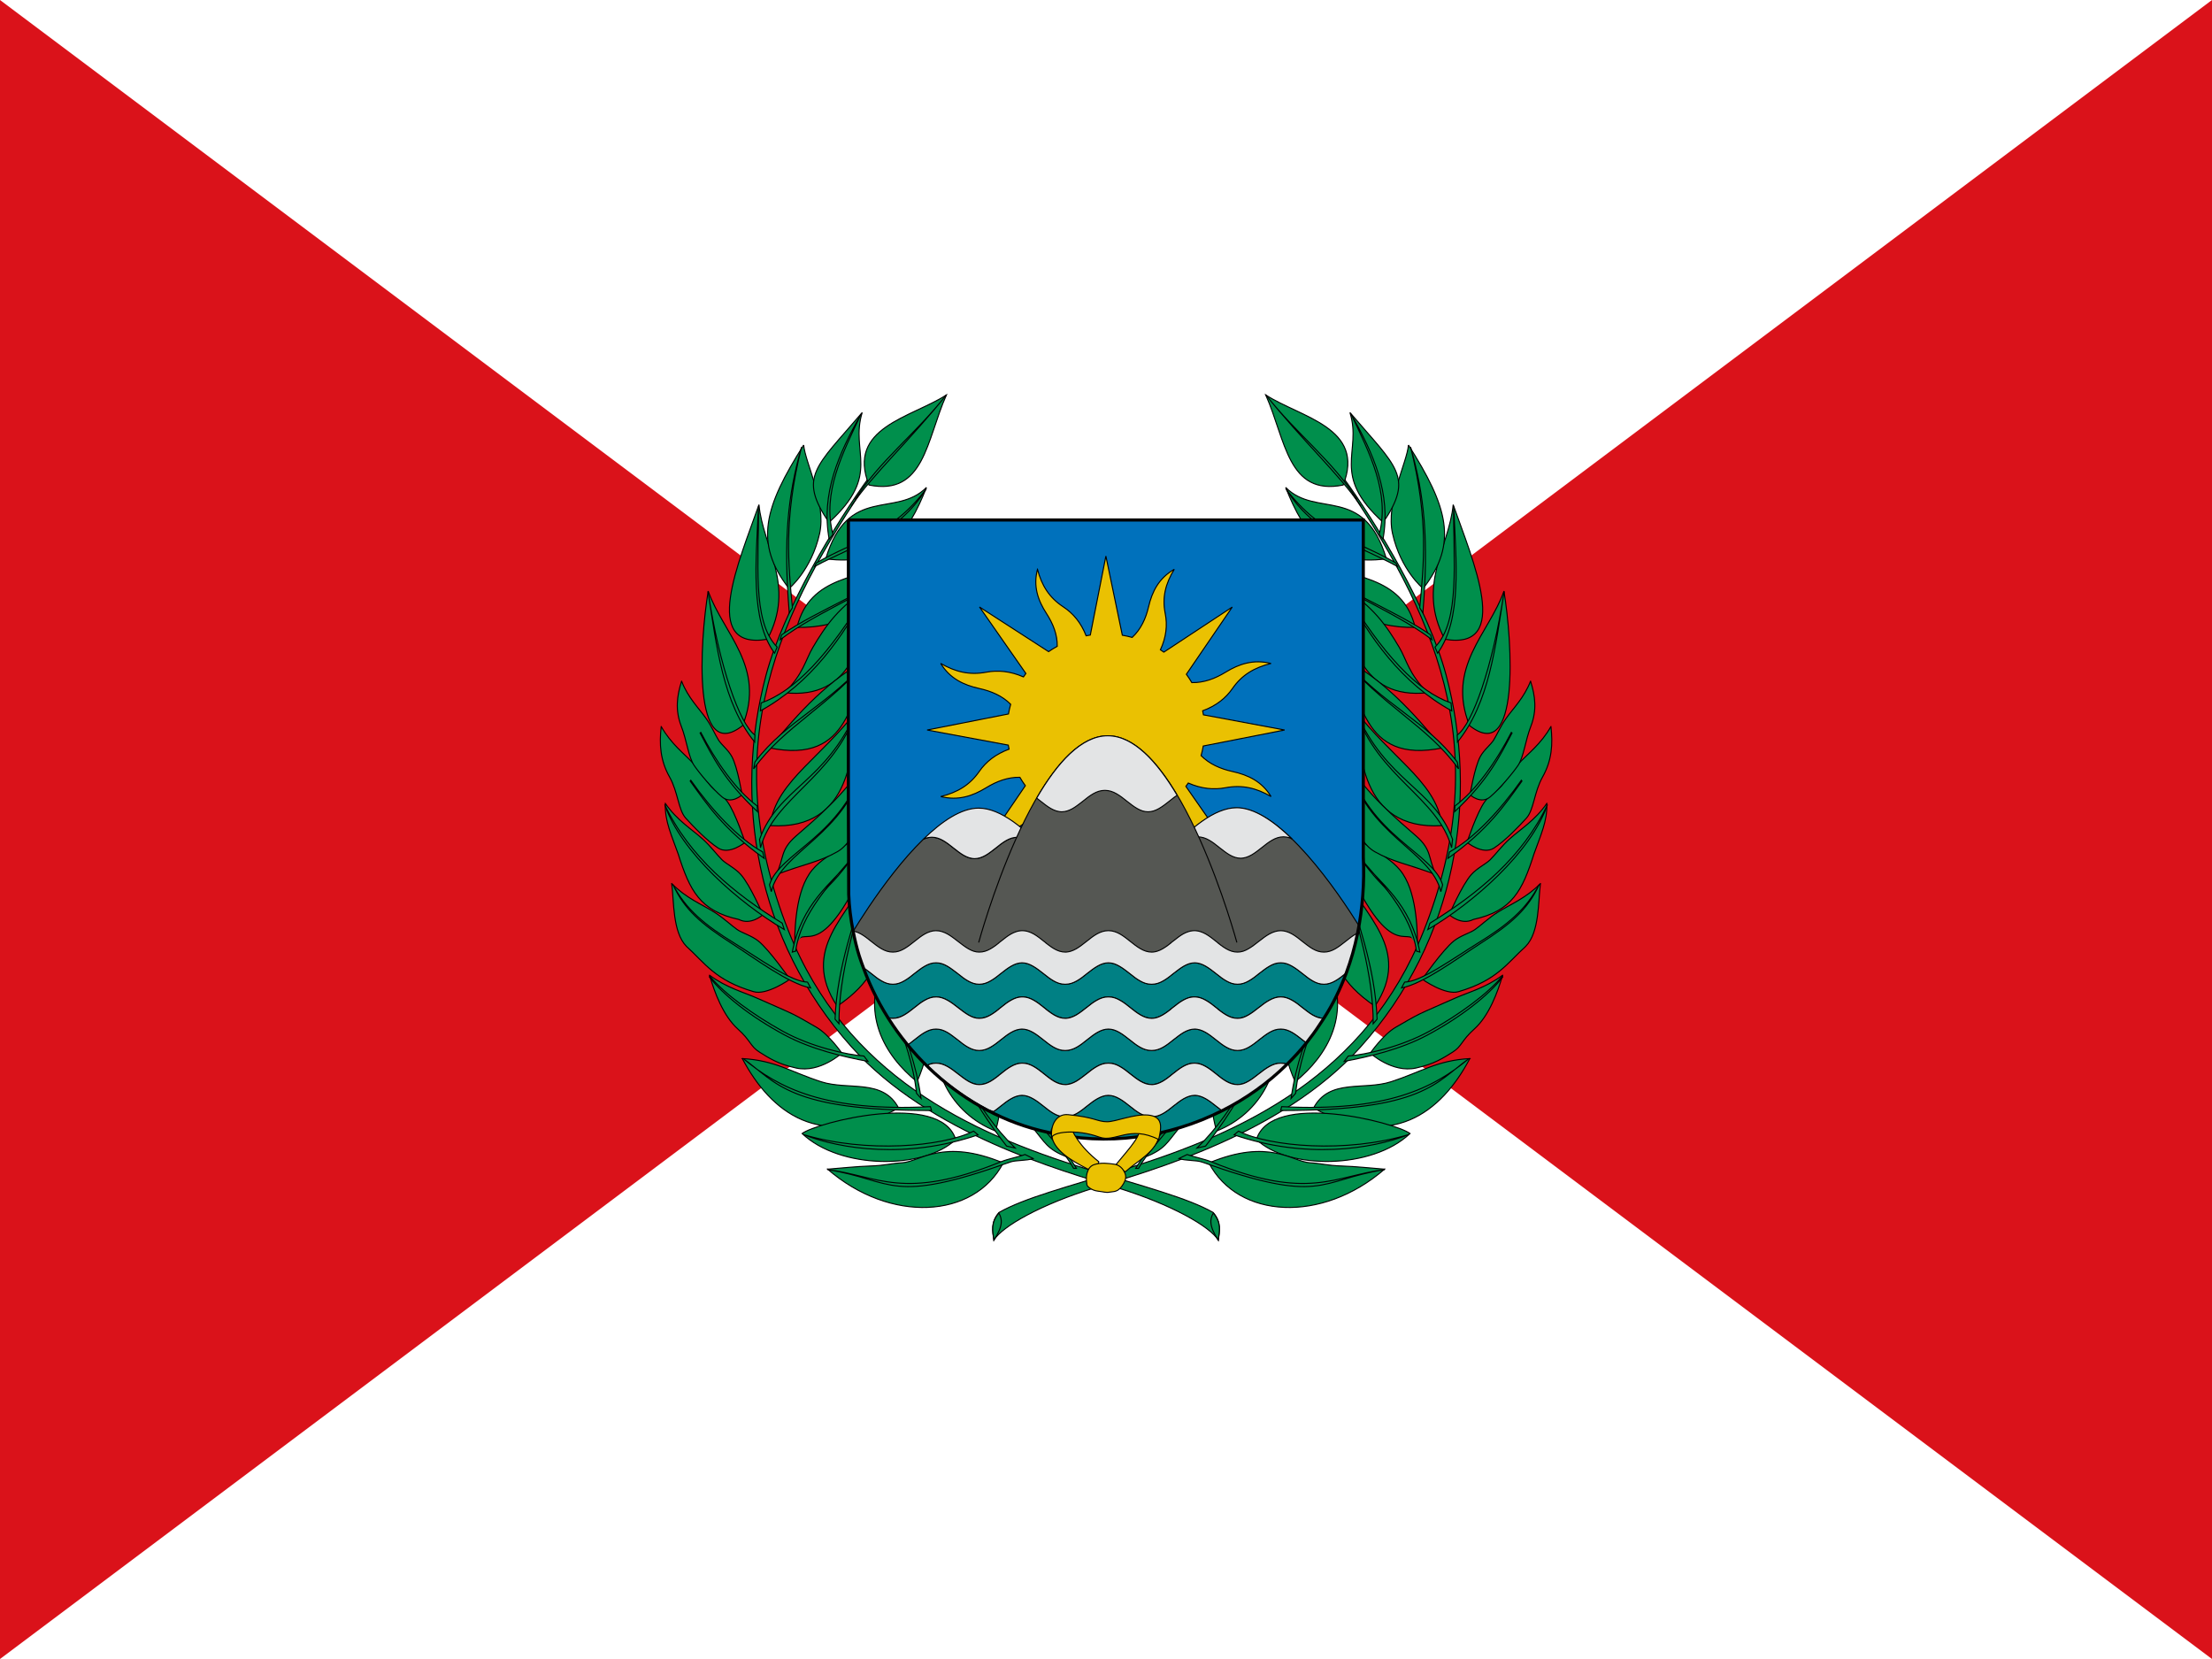 <svg height="600" width="800" xmlns="http://www.w3.org/2000/svg" xmlns:xlink="http://www.w3.org/1999/xlink"><g fill-rule="evenodd"><path d="m0 0h800v600h-800z" fill="#fff"/><g fill="#da121a"><path d="m0 0s400 300 400 300l-400 300z"/><path d="m800 0s-400 300-400 300l400 300z"/></g></g><g stroke="#000" transform="matrix(.375 0 0 .375 278.339 62.865)"><g stroke-width=".499" transform="matrix(2.004 0 0 2.004 -107.36 211.397)"><use height="304.2" stroke="#000" stroke-width=".499" transform="matrix(-1 0 0 1 431 0)" width="251" xlink:href="#a"/><g id="a" fill="#007820" stroke="#000" stroke-width=".465" transform="matrix(1.07 .094 -.094 1.07 46.707 -174.229)"><path d="m68.363 194.591c-13.266 22.065-32.942 61.877-38.313 92.373-9.908 56.256 5.579 118.628 52.721 162.702 38.41 35.909 98.691 47.006 123.862 52.376 25.107 5.356 43.275 13.752 47.426 19.52.209-4.063.779-8.125-3.407-12.188-11.925-5.463-31.275-8.697-58.25-14.476-54.206-11.613-111.155-32.74-142.18-94.231-40.456-80.182-16.351-143.199 18.693-205.749 0 0-.552-.326-.552-.326z" fill="#008f4c" stroke="#000" stroke-width=".465"/><path d="m16.587 423.221c8.062 4.979 16.051 6.276 22.453 8.498 4.948 1.718 13.463 4.506 16.394 5.654 2.806 1.099 7.178 3.148 10.92 4.909 5.931 2.79 12.35 10.533 12.35 10.533s-9.024 9.842-19.802 8.448c-8.451-1.093-12.712-3.501-16.952-5.643-4.407-2.228-4.305-4.758-10.653-9.514-7.019-5.259-11.936-15.645-14.711-22.885z" fill="#008f4c" stroke="#000" stroke-width=".465"/><path d="m16.696 423.602c7.298 7.39 20.92 15.608 34.588 21.678 13.688 6.08 29.674 8.025 37.377 7.975l2.033 2.23c-11.082-1.072-25.696-3.159-38.08-8.442-16.146-6.888-29.407-15.738-36.023-23.002z" fill="#008f4c" stroke="#000" stroke-width=".465"/><path d="m34.475 459.154c14.556-.533 22.567 4.175 36.092 7.249 12.641 2.874 27.427-3.959 35.609 8.685-32.944 22.192-56.725 7.26-71.7-15.935z" fill="#008f4c" stroke="#000" stroke-width=".465"/><path d="m64.104 490.251c6.274-5.593 60.176-24.553 68.784-3.362-12.823 14.742-50.354 18.034-68.784 3.362z" fill="#008f4c" stroke="#000" stroke-width=".465"/><path d="m76.882 505.171c5.693-.936 12.402-2.309 18.96-3.097 6.587-.792 9.168-1.977 14.036-2.675 7.965-1.142 17.083-12.763 45.158-3.894-10.869 26.028-47.958 31.491-78.154 9.666z" fill="#008f4c" stroke="#000" stroke-width=".465"/><path d="m64.743 490.671c28.718 5.96 62.468-.019 75.812-8.195l2.13 1.471c-30.766 13.63-60.658 11.836-77.941 6.724z" fill="#008f4c" stroke="#000" stroke-width=".465"/><path d="m34.93 459.151c16.913 11.791 38.709 20.581 85.395 14.079l.639 1.681c-63.974 5.704-70.305-6.487-86.034-15.76z" fill="#008f4c" stroke="#000" stroke-width=".465"/><path d="m77.095 505.381c22.32.824 34.883 11.162 76.693-10.231 3.416-1.748 7.975-2.966 10.618-4.268l3.833 1.471c-2.91 1.35-7.608 1.314-10.225 2.514-52.209 23.949-50.747 12.752-80.919 10.514z" fill="#008f4c" stroke="#000" stroke-width=".465"/><path d="m53.62 409.344c1.047-16.21 8.615 6.255 23.901-29.962 4.442-10.525 4.407-17.238 7.42-33.039-8.322 13.658-22.235 17.343-27.885 27.896-5.558 10.382-4.14 27.077-3.436 35.106z" fill="#008f4c" stroke="#000" stroke-width=".465"/><path d="m84.64 347.531s-7.529 18.276-18.371 31.204c-10.906 13.004-12.95 28.826-12.95 28.826" fill="#008f4c" stroke="#000" stroke-width=".465"/><path d="m77.187 363.053c-9.591 13.425-22.484 29.335-23.089 46.037l-1.498.58c2.233-21.967 14.726-32.112 22.432-43.194z" fill="#008f4c" stroke="#000" stroke-width=".465"/><path d="m-3.902 383.786c7.02 6.003 14.401 8.175 20.178 11.144 4.464 2.294 8.212 5.34 10.842 6.835 2.518 1.431 6.616 2.095 9.938 4.309 5.267 3.51 15.57 15.792 15.57 15.792s-9.768 8.32-15.822 6.955c-17.605-3.547-22.737-10.81-31.622-17.533-6.856-5.838-7.314-19.697-9.085-27.502z" fill="#008f4c" stroke="#000" stroke-width=".465"/><path d="m60.547 422.419 1.656 2.526c-10.103-1.035-26.198-11.116-36.925-16.729-14.434-7.553-22.522-13.297-28.605-24.038 6.889 10.737 15.894 16.831 29.447 23.642 11.381 5.719 27.562 15.395 34.427 14.599z" fill="#008f4c" stroke="#000" stroke-width=".465"/><path d="m-9.89 348.288c5.885 7.092 12.785 10.47 17.967 14.363 4.005 3.009 7.174 6.639 9.508 8.552 2.235 1.832 6.159 3.173 9.053 5.912 4.586 4.341 11.392 17.015 11.392 17.015s-4.879 5.418-10.609 3.058c-17.748-2.286-22.963-11.032-29.561-26.775-3.693-8.163-7.348-14.137-7.749-22.125z" fill="#008f4c" stroke="#000" stroke-width=".465"/><path d="m46.975 397.158 1.198 2.767c-21.272-10.082-49.177-30.411-58.313-51.118 12.99 22.336 34.449 37.062 57.115 48.351z" fill="#008f4c" stroke="#000" stroke-width=".465"/><path d="m-14.742 314.119c5.056 7.383 11.327 11.189 15.942 15.38 3.567 3.239 6.302 7.029 8.37 9.074 1.98 1.958 5.587 3.552 8.125 6.447 4.022 4.589 9.558 17.521 9.558 17.521s-6.492 6.351-11.732 3.628c-5.24-2.723-12.265-8.906-15.74-12.131-3.619-3.358-4.508-11.458-8.756-17.635-4.943-7.187-5.944-14.408-5.767-22.284z" fill="#008f4c" stroke="#000" stroke-width=".465"/><path d="m.573 336.955c10.318 12.218 23.016 23.868 34.904 29.194l.937 2.803c-19.357-11.407-27.517-21.719-36.082-31.606z" fill="#008f4c" stroke="#000" stroke-width=".465"/><path d="m-7.422 293.079c3.523 7.169 8.803 11.421 12.453 15.756 2.82 3.35 4.761 7.051 6.368 9.138 1.538 1.998 4.676 3.928 6.582 6.824 3.022 4.589 6.055 16.642 6.055 16.642s-4.402 4.871-8.89 1.714c-4.489-3.156-10.915-9.601-13.652-12.925-2.849-3.461-4.288-10.951-7.253-16.952-3.451-6.982-3.169-13.395-1.664-20.197z" fill="#008f4c" stroke="#000" stroke-width=".465"/><path d="m3.171 315.205c7.675 12.16 17.695 24.188 28.024 30.611l.409 2.572c-16.354-12.829-22.313-23.009-28.727-32.881z" fill="#008f4c" stroke="#000" stroke-width=".465"/><path d="m.916 251.84c8.454 18.54 28.786 31.492 20.63 58.692-21.008 19.724-22.355-35.3-20.63-58.692z" fill="#008f4c" stroke="#000" stroke-width=".465"/><path d="m20.191 211.276c3.46 18.947 19.64 34.617 9.035 59.732-29.785 7.783-15.589-33.944-9.035-59.732z" fill="#008f4c" stroke="#000" stroke-width=".465"/><path d="m37.809 182.895c-14.964 28.933-18.562 45.667-.903 64.636 0 0 9.272-9.06 11.486-25.73 1.873-14.1-9.194-30.981-10.582-38.906z" fill="#008f4c" stroke="#000" stroke-width=".465"/><path d="m62.655 166.105c-3.971 18.34 11.301 26.747-10.541 50.371-15.582-19.271-8.144-24.085 10.541-50.371z" fill="#008f4c" stroke="#000" stroke-width=".465"/><path d="m68.527 198.2c25.173 2.794 23.842-22.295 31.02-43.239-14.826 11.488-43.389 18.511-31.02 43.239z" fill="#008f4c" stroke="#000" stroke-width=".465"/><path d="m52.114 232.821c7.085-34.121 29.667-20.775 42.163-35.81-6.464 22.003-15.955 37.028-42.163 35.81z" fill="#008f4c" stroke="#000" stroke-width=".465"/><path d="m41.957 264.566c19.671-1.347 35.619-11.418 46.211-34.042-20.175 9.363-42.545 10.311-46.211 34.042z" fill="#008f4c" stroke="#000" stroke-width=".465"/><path d="m38.976 294.195c7.76-9.263 7.954-15.238 10.908-21.413 4.891-10.225 10.082-19.273 22.739-28.809-.092 24.133-3.392 50.797-33.647 50.222z" fill="#008f4c" stroke="#000" stroke-width=".465"/><path d="m34.504 319.411c12.076-17.489 23.267-32.351 41.526-44.549-7.577 17.173-4.074 48.936-41.526 44.549z" fill="#008f4c" stroke="#000" stroke-width=".465"/><path d="m37.911 354.083c37.057-1.08 33.553-37.423 33.86-54.425-6.692 10.406-14.877 19.45-20.974 26.935-6.658 8.173-13.072 17.399-12.886 27.49z" fill="#008f4c" stroke="#000" stroke-width=".465"/><path d="m42.383 375.727c2.995-7.88.696-11.064 7.311-17.987 7.148-7.48 20.86-20.865 28.039-36.228 1.038 13.583 1.202 34.554-8.918 41.57-7.658 5.308-14.335 6.802-26.432 12.645z" fill="#008f4c" stroke="#000" stroke-width=".465"/><path d="m74.752 432.044c29.081-23.516 11.598-43.354 9.157-60.939-7.389 19.829-28.191 36.928-9.157 60.939z" fill="#008f4c" stroke="#000" stroke-width=".465"/><path d="m62.827 205.308c9.346-18.232 24.265-31.42 36.735-50.432-14.393 21.626-29.849 38.56-38.119 53.374" fill="#008f4c" stroke="#000" stroke-width=".465"/><path d="m74.326 437.927c-1.185-23.946 5.091-44.579 9.157-66.193-3.843 22.823-9.298 45.79-7.24 68.084z" fill="#008f4c" stroke="#000" stroke-width=".465"/><path d="m39.802 380.519c3.034-14.642 30.79-24.365 37.719-58.376-5.683 33.815-33.822 42.34-36.654 61.37z" fill="#008f4c" stroke="#000" stroke-width=".465"/><path d="m33.593 360.607.753 3.715c4.104-22.925 30.007-34.207 37.495-64.784-10.943 33.135-32.058 37.509-38.248 61.07z" fill="#008f4c" stroke="#000" stroke-width=".465"/><path d="m28.473 326.283c12.748-20.209 30.568-27.836 47.433-51.56-15.774 23.308-35.664 34.243-47.734 54.68z" fill="#008f4c" stroke="#000" stroke-width=".465"/><path d="m28.924 299.686c14.029-6.238 28.586-23.737 43.819-55.721-9.992 23.665-22.657 45.07-43.819 59.287z" fill="#008f4c" stroke="#000" stroke-width=".465"/><path d="m35.399 268.482c16.37-13.455 37.592-22.39 52.854-38.187-12.682 15.04-37.05 25.552-53.306 40.416z" fill="#008f4c" stroke="#000" stroke-width=".465"/><path d="m48.048 235.05c16.54-11.685 32.478-15.324 46.229-37.444-11.044 21.642-28.623 27.124-46.831 39.079z" fill="#008f4c" stroke="#000" stroke-width=".465"/><path d="m.916 252.286c5.926 23.878 10.937 48.974 26.653 65.082l-.151-3.12c-7.184-4.18-18.539-29.058-26.502-61.961z" fill="#008f4c" stroke="#000" stroke-width=".465"/><path d="m20.04 212.167c1.08 24.678.668 50.778 12.95 64.784l.904-2.823c-12.523-10.542-11.48-38.436-13.854-61.961z" fill="#008f4c" stroke="#000" stroke-width=".465"/><path d="m36.905 184.084c-4.202 21.718-4.509 41.806 1.054 74.294l1.205-2.377c-3.49-19.139-7.447-38.745-2.259-71.917z" fill="#008f4c" stroke="#000" stroke-width=".465"/><path d="m62.203 166.848c-8.396 18.423-14.822 37.069-9.336 57.058l1.506-2.229c-6.504-18.276 1.099-36.553 7.83-54.829z" fill="#008f4c" stroke="#000" stroke-width=".465"/><path d="m94.657 409.349c-9.928 24.833 3.197 42.867 18.71 53.315 12.081-36.085-13.083-32.042-18.71-53.315z" fill="#008f4c" stroke="#000" stroke-width=".465"/><path d="m94.238 409.273c-1.704 15.361 14.366 32.558 19.343 58.55l2.239 2.113c-7.377-31.692-22.945-43.888-21.582-60.663z" fill="#008f4c" stroke="#000" stroke-width=".465"/><path d="m120.358 432.086c-3.761 23.952 9.68 43.416 29.951 49.452 6.618-30.877-20.765-31.982-29.951-49.452z" fill="#008f4c" stroke="#000" stroke-width=".465"/><path d="m120.321 432.279c7.442 18.793 17.508 36.285 35.544 55.567l3.879.522c-20.074-16.509-31.095-37.956-39.424-56.089z" fill="#008f4c" stroke="#000" stroke-width=".465"/><path d="m151.461 453.214c.97 9.614 8.25 18.269 14.969 25.025 6.709 6.746 7.458 9.276 16.924 12.194 9.098-21.528-21.328-25.796-31.893-37.218z" fill="#008f4c" stroke="#000" stroke-width=".465"/><path d="m151.548 452.986c10.15 19.738 26.307 29.442 35.114 42.182l1.251-.12c-12.616-17.286-23.338-20.568-36.365-42.063z" fill="#008f4c" stroke="#000" stroke-width=".465"/><path d="m254.007 521.456c.209-4.062.833-7.757-3.248-11.82-1.268 2.648-1.552 5.849 3.248 11.82z" fill="#008f4c" stroke="#000" stroke-width=".465"/></g></g><path d="m75.98 333.859c.203 120.344-.409 240.713.311 361.049.425 11.971 1.949 23.794 4.233 35.445 1.53 7.804 3.357 15.518 5.665 23.111.319 1.012.664 2.013.996 3.021.979 3.072 2.136 6.096 3.237 9.126 28.265 77.8 96.059 141.082 177.797 158.753 56.447 13.76 116.729 5.121 168.241-20.806 23.016-11.584 44.213-26.646 62.565-44.757 6.593-6.506 12.884-13.346 18.676-20.619 4.39-5.513 8.574-11.166 12.451-17.099 1.511-2.159 2.934-4.367 4.358-6.572 8.895-13.774 15.965-28.485 21.633-43.698 4.637-12.446 8.246-25.233 10.894-38.279 4.913-24.201 6.722-49.126 5.541-73.786 0-108.298 0-216.59 0-324.888-165.539 0-331.061 0-496.6 0z" fill="#0071bc" fill-rule="evenodd" stroke-width="1"/><g stroke-width="1.003" transform="matrix(.996 0 0 .997 -2.458 -78.045)"><path d="m200.51 493.622c-4.872 19.055.498 34.742 9.811 49.523 7.201 11.43 11.932 23.61 11.707 36.697-3.276 1.847-6.399 3.838-9.414 5.981l-75.258-49.987 50.524 74.427c-.908 1.253-1.792 2.556-2.644 3.845-14.33-6.456-27.783-7.736-40.602-5.256-18.121 3.505-33.506-.29-49.571-9.865 10.029 16.919 24.991 24.21 42.028 28.077 13.2 2.996 25.132 8.254 34.237 17.703-.991 3.561-1.809 7.162-2.431 10.818l-88.584 17.963 88.384 16.902c.243 1.521.536 3.037.846 4.555-14.702 5.563-25.155 14.148-32.467 24.968-10.335 15.292-23.825 23.491-41.955 28.081 19.055 4.872 34.715-.562 49.496-9.874 11.43-7.201 23.61-11.932 36.697-11.707 1.847 3.276 3.838 6.399 5.981 9.414l-49.961 75.321 74.465-50.614c1.244.9 2.503 1.825 3.782 2.67-6.456 14.33-7.709 27.846-5.23 40.665 3.505 18.121-.316 33.443-9.891 49.508 16.919-10.029 24.21-24.991 28.077-42.028 2.996-13.2 8.254-25.132 17.703-34.237 3.568.994 7.154 1.808 10.818 2.431l17.963 88.584 16.902-88.384c1.521-.243 3.037-.536 4.555-.846 5.559 14.706 14.151 25.156 24.968 32.467 15.292 10.335 23.491 23.825 28.081 41.955 4.872-19.055-.562-34.715-9.874-49.496-7.215-11.452-11.893-23.595-11.644-36.723 3.254-1.838 6.354-3.825 9.351-5.954l75.321 49.961-50.55-74.491c.888-1.229 1.772-2.493 2.607-3.755 14.334 6.474 27.84 7.711 40.665 5.23 18.121-3.506 33.443.316 49.508 9.891-10.029-16.919-24.965-24.147-42.001-28.013-13.185-2.993-25.103-8.351-34.2-17.792.988-3.554 1.747-7.142 2.368-10.791l88.61-17.9-88.41-16.966c-.243-1.521-.536-3.037-.846-4.555 14.716-5.557 25.154-14.147 32.467-24.968 10.335-15.292 23.851-23.428 41.981-28.017-19.055-4.872-34.742.498-49.523 9.81-11.452 7.215-23.595 11.893-36.723 11.644-1.838-3.254-3.825-6.354-5.954-9.351l49.987-75.258-74.517 50.487c-1.229-.888-2.493-1.772-3.755-2.607 6.465-14.326 7.736-27.783 5.256-40.602-3.505-18.121.29-33.506 9.865-49.571-16.919 10.029-24.147 24.965-28.013 42.001-2.999 13.215-8.349 25.185-17.829 34.29-3.544-.984-7.116-1.838-10.754-2.457l-17.9-88.61-16.966 88.41c-1.521.243-3.037.536-4.555.846-5.562-14.706-14.147-25.154-24.968-32.467-15.292-10.335-23.428-23.851-28.017-41.981z" fill="#eac102" stroke-width="1.145" transform="matrix(.889 0 0 .864 83.6 34.345)"/><g fill-rule="evenodd" stroke-width="1.003"><path d="m400.5 637.031c-47.518 0-109.814 99.66-122.344 120.531h-5.344c-7.123-11.815-28.88-46.644-55.094-76.062-1.086-.697-2.191-1.347-3.25-2.125-1.654-1.215-3.272-2.485-4.906-3.781-1.634-1.296-3.283-2.629-4.938-3.844-1.655-1.215-3.347-2.341-5.062-3.312-1.716-.972-3.495-1.777-5.312-2.344-.956-.326-1.921-.55-2.906-.688s-1.991-.188-3-.188c-2.013 0-4.0.33-5.938.875-1.818.567-3.597 1.372-5.312 2.344-1.716.972-3.377 2.098-5.031 3.312-1.654 1.215-3.272 2.548-4.906 3.844s-3.283 2.566-4.938 3.781c-1.655 1.215-3.284 2.372-5 3.344-1.716.972-3.526 1.808-5.344 2.375-1.711.534-3.446.811-5.281.844-.218-.007-.44-.017-.656-.031-.119-.028-.247-.058-.375-.062-.001.012.001.02 0 .031-.027-.002-.067.002-.094 0-.048-.003-.109.004-.156 0-.431-.036-.827-.091-1.25-.156-.94-.146-1.841-.342-2.75-.625-1.818-.567-3.628-1.403-5.344-2.375-1.716-.972-3.377-2.129-5.031-3.344-1.655-1.215-3.272-2.485-4.906-3.781s-3.283-2.629-4.938-3.844c-1.654-1.215-3.347-2.341-5.062-3.312-1.716-.972-3.432-1.777-5.25-2.344-1.818-.567-3.727-.875-5.688-.875-1.961 0-3.838.308-5.656.875-.915.285-1.772.79-2.656 1.188-9.919 9.661-19.511 20.711-28.281 31.812-18.453 23.358-33.226 46.737-39.594 57.219.38 1.926.799 3.835 1.219 5.75h1.375c20.776 90.675 95.301 167.611 187.062 187.438 68.497 16.687 142.705.726 200.062-39.281.33-.234.671-.452 1-.688 10.41-7.451 20.243-15.712 29.375-24.719 6.619-6.528 12.935-13.39 18.75-20.688 4.407-5.531 8.608-11.203 12.5-17.156 1.517-2.167 2.945-4.381 4.375-6.594 8.93-13.82 16.028-28.58 21.719-43.844 4.656-12.487 8.279-25.317 10.938-38.406.496-2.442.942-4.888 1.375-7.344-19.148-30.696-74.92-113.75-118.156-113.75z" fill="#555753" stroke-linecap="square" transform="translate(54.429 54.81)"/><path d="m560.772 851.279c-.206.162-.418.305-.625.469-1.634 1.296-3.283 2.629-4.938 3.844-1.654 1.215-3.315 2.341-5.031 3.312-1.716.972-3.495 1.808-5.312 2.375-1.818.567-3.695.875-5.656.875-1.961 0-3.839-.308-5.656-.875-1.818-.567-3.566-1.403-5.281-2.375s-3.345-2.098-5-3.312c-1.654-1.215-3.303-2.548-4.938-3.844-1.634-1.296-3.252-2.535-4.906-3.75-1.654-1.215-3.347-2.341-5.062-3.312-1.716-.972-3.495-1.839-5.312-2.406-1.818-.567-3.664-.844-5.625-.844-1.961 0-3.87.277-5.688.844-1.818.567-3.534 1.434-5.25 2.406-1.716.972-3.408 2.098-5.062 3.312-1.654 1.215-3.303 2.454-4.938 3.75-1.634 1.296-3.252 2.629-4.906 3.844-1.654 1.215-3.347 2.341-5.062 3.312-1.716.972-3.463 1.808-5.281 2.375-1.818.567-3.695.875-5.656.875-1.961 0-3.87-.308-5.688-.875-1.818-.567-3.534-1.403-5.25-2.375-1.716-.972-3.408-2.098-5.062-3.312-1.654-1.215-3.303-2.548-4.938-3.844-1.634-1.296-3.252-2.535-4.906-3.75-1.654-1.215-3.316-2.341-5.031-3.312-1.716-.972-3.526-1.839-5.344-2.406-.909-.283-1.81-.479-2.75-.625-.423-.066-.819-.089-1.25-.125-.048-.004-.109.003-.156 0-.027-.002-.067.002-.094 0-.128-.005-.256-.035-.375-.062-.216-.015-.438-.024-.656-.031-1.835.033-3.571.31-5.281.844-1.818.567-3.628 1.434-5.344 2.406-1.716.972-3.346 2.098-5 3.312-1.654 1.215-3.303 2.454-4.938 3.75-1.634 1.296-3.252 2.629-4.906 3.844-1.655 1.215-3.316 2.341-5.031 3.312-1.716.972-3.495 1.808-5.312 2.375-1.818.567-3.696.875-5.656.875-.095 0-.187.002-.281 0-.095.002-.186 0-.281 0-1.961 0-3.807-.308-5.625-.875-1.818-.567-3.597-1.403-5.312-2.375-1.716-.972-3.408-2.098-5.062-3.312-1.654-1.215-3.304-2.548-4.938-3.844-1.634-1.296-3.252-2.535-4.906-3.75-1.654-1.215-3.347-2.341-5.062-3.312-1.716-.972-3.432-1.839-5.25-2.406-1.729-.539-3.547-.816-5.406-.844-1.852.029-3.589.306-5.312.844-1.818.567-3.597 1.434-5.312 2.406-1.716.972-3.408 2.098-5.062 3.312-1.654 1.215-3.272 2.454-4.906 3.75-1.634 1.296-3.252 2.629-4.906 3.844-1.655 1.215-3.316 2.341-5.031 3.312-1.716.972-3.526 1.808-5.344 2.375-1.818.567-3.664.875-5.625.875-.095 0-.186.002-.281 0-.095.002-.217 0-.312 0-1.961 0-3.839-.308-5.656-.875-1.818-.567-3.566-1.403-5.281-2.375-1.716-.972-3.377-2.098-5.031-3.312-1.654-1.215-3.303-2.548-4.938-3.844-1.634-1.296-3.252-2.535-4.906-3.75-1.654-1.215-3.347-2.341-5.062-3.312-1.716-.972-3.495-1.839-5.312-2.406-1.73-.539-3.455-.816-5.312-.844-.183.003-.412.022-.594.031-.133.03-.265.057-.406.062-.508.038-.969.052-1.469.125-.94.146-1.872.342-2.781.625-1.818.567-3.597 1.434-5.312 2.406-1.716.972-3.408 2.098-5.062 3.312-1.654 1.215-3.241 2.454-4.875 3.75-1.634 1.296-3.283 2.629-4.938 3.844-1.654 1.215-3.347 2.341-5.062 3.312-1.716.972-3.463 1.808-5.281 2.375-1.818.567-3.727.875-5.688.875-1.961 0-3.807-.308-5.625-.875-1.818-.567-3.566-1.403-5.281-2.375-1.716-.972-3.408-2.098-5.062-3.312-1.654-1.215-3.272-2.548-4.906-3.844-1.634-1.296-3.345-2.535-5-3.75-1.654-1.215-3.253-2.341-4.969-3.312-1.716-.972-3.463-1.839-5.281-2.406-1.818-.567-3.695-.844-5.656-.844-1.961 0-3.839.277-5.656.844-1.818.567-3.597 1.434-5.312 2.406-1.716.972-3.408 2.098-5.062 3.312-1.654 1.215-3.272 2.454-4.906 3.75-1.634 1.296-3.252 2.629-4.906 3.844-1.655 1.215-3.347 2.341-5.062 3.312-1.716.972-3.432 1.808-5.25 2.375-1.818.567-3.695.875-5.656.875-1.961 0-3.87-.308-5.688-.875-1.818-.567-3.566-1.403-5.281-2.375-1.716-.972-3.408-2.098-5.062-3.312-1.654-1.215-3.272-2.548-4.906-3.844-1.634-1.296-3.252-2.535-4.906-3.75-.92-.676-1.845-1.328-2.781-1.938 28.376 78.058 96.439 141.551 178.5 159.281 56.67 13.806 117.191 5.138 168.906-20.875-.342-.232-.698-.443-1.031-.688-1.654-1.215-3.303-2.548-4.938-3.844-1.634-1.296-3.252-2.566-4.906-3.781-1.655-1.215-3.316-2.309-5.031-3.281-1.716-.972-3.526-1.808-5.344-2.375-.909-.283-1.81-.511-2.75-.656-.423-.066-.819-.12-1.25-.156-.047-.004-.109.003-.156 0-.027-.002-.067.002-.094 0-.001.012.001.051 0 .062-.128-.005-.256-.066-.375-.094-.216-.015-.438-.024-.656-.031-1.835.033-3.571.341-5.281.875-1.818.567-3.628 1.403-5.344 2.375-1.716.972-3.345 2.066-5 3.281-1.654 1.215-3.304 2.485-4.938 3.781-1.634 1.296-3.252 2.629-4.906 3.844-1.655 1.215-3.316 2.372-5.031 3.344-1.716.972-3.495 1.777-5.312 2.344-1.818.567-3.696.875-5.656.875-.095 0-.187.002-.281 0-.095.002-.186 0-.281 0-1.961 0-3.807-.308-5.625-.875-1.818-.567-3.597-1.372-5.312-2.344-1.716-.972-3.408-2.129-5.062-3.344-1.654-1.215-3.304-2.548-4.938-3.844-1.634-1.296-3.252-2.566-4.906-3.781-1.654-1.215-3.347-2.309-5.062-3.281-1.716-.972-3.432-1.808-5.25-2.375-1.729-.539-3.547-.847-5.406-.875-1.852.029-3.589.338-5.312.875-1.818.567-3.597 1.403-5.312 2.375-1.716.972-3.408 2.066-5.062 3.281-1.654 1.215-3.272 2.485-4.906 3.781-1.634 1.296-3.252 2.629-4.906 3.844-1.654 1.215-3.316 2.372-5.031 3.344-1.716.972-3.526 1.777-5.344 2.344-1.818.567-3.664.875-5.625.875-.095 0-.186.002-.281 0-.095.002-.217 0-.312 0-1.961 0-3.839-.308-5.656-.875-1.818-.567-3.566-1.372-5.281-2.344-1.716-.972-3.377-2.129-5.031-3.344-1.654-1.215-3.303-2.548-4.938-3.844-1.634-1.296-3.252-2.566-4.906-3.781-1.654-1.215-3.347-2.309-5.062-3.281-1.716-.972-3.495-1.808-5.312-2.375-1.73-.539-3.455-.847-5.312-.875-.183.003-.412.022-.594.031-.133.03-.265.088-.406.094-.001-.012.001-.051 0-.062-.508.038-.969.084-1.469.156-.94.146-1.872.373-2.781.656-1.818.567-3.597 1.403-5.312 2.375-1.716.972-3.408 2.066-5.062 3.281-1.654 1.215-3.241 2.485-4.875 3.781-1.634 1.296-3.283 2.629-4.938 3.844-.737.541-1.473 1.027-2.219 1.531-1.548-.501-3.063-1.009-4.594-1.531-5.462-2.838-10.83-5.886-16.062-9.125s-10.331-6.666-15.312-10.281-9.853-7.408-14.562-11.375-9.27-8.112-13.688-12.406c.972-.449 1.964-.874 2.969-1.188 1.818-.567 3.696-.875 5.656-.875 1.961 0 3.843.308 5.688.875 1.844.567 3.65 1.403 5.406 2.375 1.757.972 3.428 2.098 5.125 3.312 1.697 1.215 3.396 2.548 5.062 3.844 1.667 1.296 3.366 2.594 5.031 3.812 1.665 1.218 3.309 2.341 5 3.312 1.691.972 3.41 1.777 5.156 2.344 1.746.567 3.482.844 5.312.844 1.961 0 3.87-.277 5.688-.844 1.818-.567 3.566-1.372 5.281-2.344 1.716-.972 3.408-2.16 5.062-3.375.965-.708 1.885-1.477 2.844-2.219-.031-.031-.03.002-.062-.031.655-.51 1.314-.981 1.969-1.5 1.634-1.296 3.252-2.629 4.906-3.844 1.655-1.215 3.347-2.341 5.062-3.312 1.716-.972 3.463-1.808 5.281-2.375 1.363-.425 2.775-.692 4.219-.812.088-.007.194.007.281 0 .035-.006.058-.026.094-.031.169-.024.385-.031.562-.031.095 0 .186-.002.281 0 .089-.002.16 0 .25 0 .49 0 .958.022 1.438.062.048.004.109-.004.156 0 1.444.121 2.855.387 4.219.812 1.818.567 3.566 1.403 5.281 2.375 1.716.972 3.377 2.098 5.031 3.312 1.654 1.215 3.303 2.548 4.938 3.844.655.519 1.314.99 1.969 1.5-.033.034-.063-0-.094.031.964.746 1.967 1.506 2.938 2.219 1.654 1.215 3.284 2.403 5 3.375 1.716.972 3.464 1.777 5.281 2.344 1.761.549 3.605.826 5.5.844.061.001.126-0.0.188 0 .162-.005.339-.022.5-.031.136-.004.24.007.375 0 .055-.004.101-.027.156-.031 1.38-.118 2.72-.372 4.031-.781 1.818-.567 3.597-1.372 5.312-2.344 1.716-.972 3.346-2.16 5-3.375 1.655-1.215 3.303-2.454 4.938-3.75 1.634-1.296 3.252-2.629 4.906-3.844 1.654-1.215 3.378-2.341 5.094-3.312 1.716-.972 3.463-1.808 5.281-2.375 1.818-.567 3.664-.875 5.625-.875.095 0 .186-.002.281 0 .102-.002.211 0 .312 0 1.961-0 3.838.308 5.656.875 1.818.567 3.565 1.403 5.281 2.375 1.716.972 3.408 2.098 5.062 3.312 1.654 1.215 3.303 2.548 4.938 3.844 1.634 1.296 3.221 2.535 4.875 3.75 1.654 1.215 3.378 2.403 5.094 3.375 1.716.972 3.432 1.777 5.25 2.344 1.761.549 3.575.826 5.469.844.061.001.126-0.0.188 0 .19-.006.374-.02.562-.031.108-.003.205.005.312 0 .034-.003.091.003.125 0 1.414-.115 2.793-.397 4.125-.812 1.818-.567 3.534-1.372 5.25-2.344 1.716-.972 3.408-2.16 5.062-3.375.965-.708 1.916-1.477 2.875-2.219-.031-.031-.061.002-.094-.031.655-.51 1.314-.981 1.969-1.5 1.634-1.296 3.314-2.629 4.969-3.844 1.655-1.215 3.284-2.341 5-3.312 1.716-.972 3.495-1.808 5.312-2.375 1.363-.425 2.775-.692 4.219-.812.481-.04.916-.062 1.406-.062.123 0 .253-.004.375 0 .115-.002.259 0 .375 0 .23 0 .44.026.656.062.027.002.067-.002.094 0 .047.004.109-.004.156 0 1.444.121 2.824.387 4.188.812 1.818.567 3.566 1.403 5.281 2.375 1.716.972 3.408 2.098 5.062 3.312 1.655 1.215 3.303 2.548 4.938 3.844.655.519 1.283.99 1.938 1.5-.033.034-.031-0-.062.031.964.746 1.905 1.506 2.875 2.219 1.654 1.215 3.347 2.403 5.062 3.375 1.716.972 3.432 1.777 5.25 2.344 1.818.567 3.727.844 5.688.844 1.83 0 3.629-.277 5.375-.844 1.746-.567 3.434-1.372 5.125-2.344 1.691-.972 3.367-2.094 5.031-3.312 1.665-1.218 3.302-2.517 4.969-3.812 1.667-1.296 3.365-2.629 5.062-3.844 1.697-1.215 3.431-2.341 5.188-3.312 1.757-.972 3.531-1.808 5.375-2.375 1.844-.567 3.758-.875 5.719-.875 1.961-0 3.807.308 5.625.875.127.04.248.113.375.156 6.619-6.528 12.935-13.39 18.75-20.688-1.284-.976-2.57-1.99-3.844-3-1.634-1.296-3.252-2.566-4.906-3.781-1.654-1.215-3.347-2.372-5.062-3.344-1.716-.972-3.495-1.808-5.312-2.375-1.818-.567-3.664-.844-5.625-.844-1.961 0-3.87.277-5.688.844-1.818.567-3.534 1.403-5.25 2.375-1.716.972-3.408 2.129-5.062 3.344-1.654 1.215-3.303 2.485-4.938 3.781-1.634 1.296-3.252 2.629-4.906 3.844-1.654 1.215-3.347 2.341-5.062 3.312-1.716.972-3.463 1.777-5.281 2.344-1.818.567-3.695.875-5.656.875s-3.87-.308-5.688-.875c-1.818-.567-3.534-1.372-5.25-2.344-1.716-.972-3.408-2.098-5.062-3.312-1.654-1.215-3.303-2.548-4.938-3.844-1.634-1.296-3.252-2.566-4.906-3.781-1.654-1.215-3.315-2.372-5.031-3.344-1.716-.972-3.526-1.808-5.344-2.375-.909-.283-1.81-.479-2.75-.625-.423-.066-.819-.12-1.25-.156-.048-.004-.109.003-.156 0-.027-.002-.067.002-.094 0-.001.012.001.02 0 .031-.128-.005-.256-.035-.375-.062-.216-.015-.438-.024-.656-.031-1.835.033-3.571.31-5.281.844-1.818.567-3.628 1.403-5.344 2.375-1.716.972-3.346 2.129-5 3.344-1.654 1.215-3.303 2.485-4.938 3.781-1.634 1.296-3.252 2.629-4.906 3.844-1.655 1.215-3.316 2.341-5.031 3.312-1.716.972-3.495 1.777-5.312 2.344-1.818.567-3.696.875-5.656.875-.095 0-.187.002-.281 0-.095.002-.186-0-.281 0-1.961 0-3.807-.308-5.625-.875-1.818-.567-3.597-1.372-5.312-2.344-1.716-.972-3.408-2.098-5.062-3.312-1.654-1.215-3.303-2.548-4.938-3.844-1.634-1.296-3.252-2.566-4.906-3.781-1.654-1.215-3.347-2.372-5.062-3.344-1.716-.972-3.432-1.808-5.25-2.375-1.729-.539-3.547-.816-5.406-.844-1.852.029-3.589.306-5.312.844-1.818.567-3.597 1.403-5.312 2.375-1.716.972-3.408 2.129-5.062 3.344-1.654 1.215-3.272 2.485-4.906 3.781-1.634 1.296-3.252 2.629-4.906 3.844-1.655 1.215-3.316 2.341-5.031 3.312-1.716.972-3.526 1.777-5.344 2.344-1.818.567-3.664.875-5.625.875-.095 0-.186.002-.281 0-.095.002-.217-0-.312 0-1.961 0-3.839-.308-5.656-.875-1.818-.567-3.566-1.372-5.281-2.344-1.716-.972-3.377-2.098-5.031-3.312-1.654-1.215-3.303-2.548-4.938-3.844-1.634-1.296-3.252-2.566-4.906-3.781-1.654-1.215-3.347-2.372-5.062-3.344-1.716-.972-3.495-1.808-5.312-2.375-1.73-.539-3.455-.816-5.312-.844-.183.003-.412.022-.594.031-.133.03-.265.057-.406.062-.001-.012.001-.02 0-.031-.508.038-.969.084-1.469.156-.94.146-1.872.342-2.781.625-1.818.567-3.597 1.403-5.312 2.375-1.716.972-3.408 2.129-5.062 3.344-1.654 1.215-3.241 2.485-4.875 3.781-1.634 1.296-3.283 2.629-4.938 3.844-1.654 1.215-3.347 2.341-5.062 3.312-1.716.972-3.463 1.777-5.281 2.344-1.818.567-3.727.875-5.688.875-1.961 0-3.807-.308-5.625-.875-1.818-.567-3.566-1.372-5.281-2.344-1.716-.972-3.408-2.098-5.062-3.312-1.654-1.215-3.272-2.548-4.906-3.844-1.634-1.296-3.345-2.566-5-3.781-1.654-1.215-3.253-2.372-4.969-3.344-1.716-.972-3.463-1.808-5.281-2.375-1.818-.567-3.695-.844-5.656-.844-1.961 0-3.839.277-5.656.844-1.818.567-3.597 1.403-5.312 2.375-1.716.972-3.408 2.129-5.062 3.344-1.654 1.215-3.272 2.485-4.906 3.781-1.634 1.296-3.252 2.629-4.906 3.844-.432.317-.847.603-1.281.906-3.443-4.125-6.755-8.356-9.938-12.688s-6.247-8.767-9.156-13.281c1.422.336 2.902.5 4.406.5 1.961 0 3.838-.277 5.656-.844 1.818-.567 3.534-1.403 5.25-2.375 1.716-.972 3.408-2.129 5.062-3.344 1.654-1.215 3.272-2.485 4.906-3.781 1.634-1.296 3.252-2.629 4.906-3.844 1.654-1.215 3.347-2.309 5.062-3.281 1.716-.972 3.495-1.808 5.312-2.375 1.818-.567 3.696-.875 5.656-.875 1.961 0 3.843.308 5.688.875 1.844.567 3.65 1.403 5.406 2.375 1.757.972 3.428 2.066 5.125 3.281 1.697 1.215 3.396 2.548 5.062 3.844 1.667 1.296 3.366 2.594 5.031 3.812 1.665 1.218 3.309 2.341 5 3.312 1.691.972 3.41 1.808 5.156 2.375 1.746.567 3.482.844 5.312.844 1.961 0 3.87-.277 5.688-.844 1.818-.567 3.566-1.403 5.281-2.375 1.716-.972 3.408-2.129 5.062-3.344.965-.708 1.885-1.446 2.844-2.188-.031-.031-.03-.06-.062-.094.655-.51 1.314-.981 1.969-1.5 1.634-1.296 3.252-2.629 4.906-3.844 1.655-1.215 3.347-2.309 5.062-3.281 1.716-.972 3.463-1.808 5.281-2.375 1.363-.425 2.775-.692 4.219-.812.088-.007.194.007.281 0 .035-.006.058-.026.094-.031.169-.024.385-.031.562-.031.095 0 .186-.002.281 0 .089-.002.16 0.0.25 0 .49 0 .958.022 1.438.062.048.004.109-.004.156 0 1.444.121 2.855.387 4.219.812 1.818.567 3.566 1.403 5.281 2.375 1.716.972 3.377 2.066 5.031 3.281 1.654 1.215 3.303 2.548 4.938 3.844.655.519 1.314.99 1.969 1.5-.033.034-.063.062-.094.094.964.746 1.967 1.475 2.938 2.188 1.654 1.215 3.284 2.372 5 3.344 1.716.972 3.464 1.808 5.281 2.375 1.761.549 3.605.826 5.5.844.061.001.126 0 .188 0 .162-.005.339-.022.5-.031.136-.004.24.007.375 0 .055-.004.101-.027.156-.031 1.38-.118 2.72-.372 4.031-.781 1.818-.567 3.597-1.403 5.312-2.375 1.716-.972 3.346-2.129 5-3.344 1.654-1.215 3.303-2.485 4.938-3.781 1.634-1.296 3.252-2.629 4.906-3.844 1.654-1.215 3.378-2.309 5.094-3.281 1.716-.972 3.463-1.808 5.281-2.375 1.818-.567 3.664-.875 5.625-.875.095 0 .186-.002.281 0 .102-.002.211 0.0.312 0 1.961-0 3.838.308 5.656.875 1.818.567 3.565 1.403 5.281 2.375 1.716.972 3.408 2.066 5.062 3.281 1.654 1.215 3.303 2.548 4.938 3.844 1.634 1.296 3.221 2.566 4.875 3.781 1.655 1.215 3.378 2.372 5.094 3.344 1.716.972 3.432 1.808 5.25 2.375 1.761.549 3.575.826 5.469.844.061.001.126 0 .188 0 .19-.006.374-.02.562-.031.108-.003.205.005.312 0 .034-.003.091.003.125 0 1.414-.115 2.793-.397 4.125-.812 1.818-.567 3.534-1.403 5.25-2.375 1.716-.972 3.408-2.129 5.062-3.344.965-.708 1.916-1.446 2.875-2.188-.031-.031-.061-.06-.094-.094.655-.51 1.314-.981 1.969-1.5 1.634-1.296 3.314-2.629 4.969-3.844s3.284-2.309 5-3.281c1.716-.972 3.495-1.808 5.312-2.375 1.363-.425 2.775-.692 4.219-.812.481-.04.916-.062 1.406-.062.123 0 .252-.004.375 0 .115-.002.259 0.0.375 0 .23 0 .44.026.656.062.027.002.067-.002.094 0 .047.004.109-.004.156 0 1.444.121 2.824.387 4.188.812 1.818.567 3.566 1.403 5.281 2.375 1.716.972 3.408 2.066 5.062 3.281 1.655 1.215 3.303 2.548 4.938 3.844.655.519 1.283.99 1.938 1.5-.033.034-.031.062-.062.094.965.746 1.905 1.475 2.875 2.188 1.654 1.215 3.347 2.372 5.062 3.344 1.716.972 3.432 1.808 5.25 2.375 1.818.567 3.727.844 5.688.844 1.83 0 3.629-.277 5.375-.844 1.746-.567 3.434-1.403 5.125-2.375 1.691-.972 3.367-2.094 5.031-3.312 1.665-1.218 3.302-2.517 4.969-3.812 1.667-1.296 3.365-2.629 5.062-3.844 1.697-1.215 3.431-2.309 5.188-3.281 1.756-.972 3.531-1.808 5.375-2.375 1.844-.567 3.758-.875 5.719-.875 1.961-0 3.807.308 5.625.875 1.818.567 3.597 1.403 5.312 2.375 1.716.972 3.408 2.066 5.062 3.281 1.654 1.215 3.272 2.548 4.906 3.844 1.634 1.296 3.283 2.566 4.938 3.781 1.655 1.215 3.284 2.372 5 3.344 1.716.972 3.463 1.808 5.281 2.375 1.767.551 3.598.797 5.5.812 8.93-13.82 16.028-28.58 21.719-43.844z" fill="#008084"/><path d="m204.929 691.86c-16.964 0-35.855 12.821-53.719 30.219.885-.397 1.741-.902 2.656-1.188 1.818-.567 3.695-.875 5.656-.875 1.961-0 3.87.308 5.688.875 1.818.567 3.534 1.372 5.25 2.344 1.716.972 3.408 2.098 5.062 3.312 1.654 1.215 3.303 2.548 4.938 3.844s3.252 2.566 4.906 3.781c1.654 1.215 3.315 2.372 5.031 3.344 1.716.972 3.526 1.808 5.344 2.375.909.283 1.81.479 2.75.625.423.066.819.12 1.25.156.047.004.109-.003.156 0 .027.002.067-.002.094 0 .001-.012-.001-.02 0-.031.128.005.256.035.375.062.216.015.438.024.656.031 1.835-.033 3.571-.31 5.281-.844 1.818-.567 3.628-1.403 5.344-2.375 1.716-.972 3.345-2.129 5-3.344 1.654-1.215 3.303-2.485 4.938-3.781s3.252-2.629 4.906-3.844c1.655-1.215 3.315-2.341 5.031-3.312 1.716-.972 3.495-1.777 5.312-2.344 1.938-.545 3.924-.875 5.938-.875 1.009 0 2.014.05 3 .188s1.951.361 2.906.688c1.818.567 3.597 1.372 5.312 2.344 1.716.972 3.408 2.098 5.062 3.312 1.655 1.215 3.303 2.548 4.938 3.844 1.634 1.296 3.252 2.566 4.906 3.781 1.059.778 2.164 1.428 3.25 2.125-21.54-24.174-45.89-44.438-67.219-44.438z" fill="#e3e4e5"/><path d="m454.647 691.472c16.964 0 35.855 12.821 53.719 30.219-.885-.397-1.741-.902-2.656-1.188-1.818-.567-3.695-.875-5.656-.875-1.961-0-3.87.308-5.688.875-1.818.567-3.534 1.372-5.25 2.344-1.716.972-3.408 2.098-5.062 3.312-1.654 1.215-3.303 2.548-4.938 3.844s-3.252 2.566-4.906 3.781c-1.654 1.215-3.315 2.372-5.031 3.344-1.716.972-3.526 1.808-5.344 2.375-.909.283-1.81.479-2.75.625-.423.066-.819.12-1.25.156-.047.004-.109-.003-.156 0-.027.002-.067-.002-.094 0-.001-.012.001-.02 0-.031-.128.005-.256.035-.375.062-.216.015-.438.024-.656.031-1.835-.033-3.571-.31-5.281-.844-1.818-.567-3.628-1.403-5.344-2.375-1.716-.972-3.345-2.129-5-3.344-1.654-1.215-3.303-2.485-4.938-3.781s-3.252-2.629-4.906-3.844c-1.655-1.215-3.315-2.341-5.031-3.312-1.716-.972-3.495-1.777-5.312-2.344-1.938-.545-3.924-.875-5.938-.875-1.009 0-2.014.05-3 .188s-1.951.361-2.906.688c-1.818.567-3.597 1.372-5.312 2.344-1.716.972-3.408 2.098-5.062 3.312-1.655 1.215-3.303 2.548-4.938 3.844-1.634 1.296-3.252 2.566-4.906 3.781-1.059.778-2.164 1.428-3.25 2.125 21.54-24.174 45.89-44.438 67.219-44.438z" fill="#e3e4e5"/><path d="m454.929 821.86s-54.245-200-125-200-125 200-125 200" fill="#555753"/><g fill="#e3e4e5"><path d="m329.929 621.872c-25.756 0-49.283 26.603-68.844 60.312 1.245.953 2.486 1.929 3.719 2.906 1.634 1.296 3.252 2.566 4.906 3.781 1.654 1.215 3.315 2.372 5.031 3.344 1.716.972 3.526 1.808 5.344 2.375.909.283 1.81.479 2.75.625.423.065.819.12 1.25.156.047.004.109-.003.156 0 .027.002.067-.002.094 0 .001-.012-.001-.02 0-.031.128.005.256.035.375.062.216.015.438.024.656.031 1.835-.033 3.571-.31 5.281-.844 1.818-.567 3.628-1.403 5.344-2.375s3.346-2.129 5-3.344c1.654-1.215 3.303-2.485 4.938-3.781 1.634-1.296 3.252-2.629 4.906-3.844 1.655-1.215 3.316-2.341 5.031-3.312 1.716-.972 3.495-1.777 5.312-2.344 1.818-.567 3.696-.875 5.656-.875.095-0.0.187-.002.281 0 .095-.002.186 0.0.281 0 1.961-0 3.807.308 5.625.875 1.818.567 3.597 1.372 5.312 2.344 1.716.972 3.408 2.098 5.062 3.312 1.654 1.215 3.303 2.548 4.938 3.844 1.634 1.296 3.252 2.566 4.906 3.781 1.654 1.215 3.347 2.372 5.062 3.344 1.716.972 3.432 1.808 5.25 2.375 1.729.539 3.547.816 5.406.844 1.852-.029 3.589-.306 5.312-.844 1.818-.567 3.597-1.403 5.312-2.375 1.716-.972 3.408-2.129 5.062-3.344 1.654-1.215 3.272-2.485 4.906-3.781 1.634-1.296 3.252-2.629 4.906-3.844.874-.641 1.772-1.168 2.656-1.75-19.237-32.39-42.136-57.625-67.188-57.625z"/><path d="m109.219 755.594c-1.961-0-3.839.339-5.656.906-1.818.567-3.597 1.341-5.312 2.312-1.716.972-3.408 2.129-5.062 3.344-1.654 1.215-3.272 2.548-4.906 3.844-1.634 1.296-3.252 2.566-4.906 3.781-1.655 1.215-3.347 2.372-5.062 3.344-1.716.972-3.432 1.777-5.25 2.344-1.818.567-3.695.844-5.656.844-1.961 0-3.87-.277-5.688-.844-1.818-.567-3.566-1.372-5.281-2.344-1.716-.972-3.408-2.129-5.062-3.344-1.654-1.215-3.272-2.485-4.906-3.781-1.634-1.296-3.252-2.629-4.906-3.844-1.655-1.215-3.347-2.372-5.062-3.344-1.716-.972-3.495-1.746-5.312-2.312-.768-.239-1.553-.411-2.344-.562 1.536 7.83 3.371 15.57 5.688 23.188.32 1.016.667 2.02 1 3.031.983 3.083 2.145 6.116 3.25 9.156.935.609 1.862 1.262 2.781 1.938 1.654 1.215 3.272 2.454 4.906 3.75 1.634 1.296 3.252 2.629 4.906 3.844 1.654 1.215 3.347 2.341 5.062 3.312 1.716.972 3.463 1.808 5.281 2.375 1.818.567 3.727.875 5.688.875 1.961 0 3.838-.308 5.656-.875 1.818-.567 3.534-1.403 5.25-2.375 1.716-.972 3.408-2.098 5.062-3.312 1.654-1.215 3.272-2.548 4.906-3.844 1.634-1.296 3.252-2.535 4.906-3.75 1.654-1.215 3.347-2.341 5.062-3.312 1.716-.972 3.495-1.839 5.312-2.406 1.818-.567 3.696-.844 5.656-.844 1.961 0 3.839.277 5.656.844 1.818.567 3.566 1.434 5.281 2.406 1.716.972 3.314 2.098 4.969 3.312 1.655 1.215 3.366 2.454 5 3.75 1.634 1.296 3.252 2.629 4.906 3.844 1.654 1.215 3.347 2.341 5.062 3.312 1.716.972 3.463 1.808 5.281 2.375 1.818.567 3.664.875 5.625.875 1.961 0 3.87-.308 5.688-.875 1.818-.567 3.565-1.403 5.281-2.375 1.716-.972 3.408-2.098 5.062-3.312 1.654-1.215 3.303-2.548 4.938-3.844 1.634-1.296 3.221-2.535 4.875-3.75 1.654-1.215 3.347-2.341 5.062-3.312 1.716-.972 3.495-1.839 5.312-2.406.909-.283 1.842-.479 2.781-.625.499-.073.961-.087 1.469-.125.142-.005.274-.033.406-.062.181-.009.411-.028.594-.031 1.857.028 3.583.304 5.312.844 1.818.567 3.597 1.434 5.312 2.406 1.716.972 3.408 2.098 5.062 3.312 1.654 1.215 3.272 2.454 4.906 3.75 1.634 1.296 3.283 2.629 4.938 3.844 1.655 1.215 3.316 2.341 5.031 3.312 1.716.972 3.463 1.808 5.281 2.375 1.818.567 3.695.875 5.656.875.095 0.0.218.002.312 0 .095.002.186 0 .281 0 1.961 0 3.807-.308 5.625-.875 1.818-.567 3.628-1.403 5.344-2.375 1.716-.972 3.377-2.098 5.031-3.312 1.654-1.215 3.272-2.548 4.906-3.844 1.634-1.296 3.252-2.535 4.906-3.75 1.655-1.215 3.347-2.341 5.062-3.312 1.716-.972 3.495-1.839 5.312-2.406 1.723-.537 3.461-.814 5.312-.844 1.859.028 3.677.304 5.406.844 1.818.567 3.534 1.434 5.25 2.406 1.716.972 3.408 2.098 5.062 3.312 1.654 1.215 3.272 2.454 4.906 3.75 1.634 1.296 3.283 2.629 4.938 3.844 1.655 1.215 3.347 2.341 5.062 3.312 1.716.972 3.495 1.808 5.312 2.375 1.818.567 3.664.875 5.625.875.095 0.0.186.002.281 0 .095.002.186 0 .281 0 1.961 0 3.838-.308 5.656-.875 1.818-.567 3.597-1.403 5.312-2.375 1.716-.972 3.377-2.098 5.031-3.312 1.654-1.215 3.272-2.548 4.906-3.844 1.634-1.296 3.283-2.535 4.938-3.75 1.654-1.215 3.284-2.341 5-3.312 1.716-.972 3.526-1.839 5.344-2.406 1.711-.533 3.446-.811 5.281-.844.218.007.44.017.656.031.119.028.247.058.375.062.027.002.067-.002.094 0 .048.003.109-.004.156 0 .431.036.827.059 1.25.125.94.145 1.841.342 2.75.625 1.818.567 3.628 1.434 5.344 2.406 1.716.972 3.377 2.098 5.031 3.312 1.654 1.215 3.272 2.454 4.906 3.75 1.634 1.296 3.283 2.629 4.938 3.844 1.654 1.215 3.347 2.341 5.062 3.312 1.716.972 3.432 1.808 5.25 2.375 1.818.567 3.727.875 5.688.875 1.961 0 3.838-.308 5.656-.875 1.818-.567 3.566-1.403 5.281-2.375 1.716-.972 3.408-2.098 5.062-3.312 1.654-1.215 3.272-2.548 4.906-3.844 1.634-1.296 3.283-2.535 4.938-3.75 1.655-1.215 3.347-2.341 5.062-3.312 1.716-.972 3.432-1.839 5.25-2.406 1.818-.567 3.727-.844 5.688-.844 1.961 0 3.807.277 5.625.844 1.818.567 3.597 1.434 5.312 2.406 1.716.972 3.408 2.098 5.062 3.312 1.654 1.215 3.272 2.454 4.906 3.75 1.634 1.296 3.283 2.629 4.938 3.844 1.655 1.215 3.284 2.341 5 3.312s3.463 1.808 5.281 2.375c1.818.567 3.696.875 5.656.875 1.961 0 3.838-.308 5.656-.875 1.818-.567 3.597-1.403 5.312-2.375 1.716-.972 3.377-2.098 5.031-3.312 1.654-1.215 3.303-2.548 4.938-3.844.206-.164.419-.307.625-.469.003-.009-.003-.022 0-.031 4.651-12.479 8.281-25.295 10.938-38.375.011-.052.021-.104.031-.156-.547.266-1.085.538-1.625.844-1.716.972-3.408 2.129-5.062 3.344-1.654 1.215-3.272 2.548-4.906 3.844-1.634 1.296-3.283 2.566-4.938 3.781-1.654 1.215-3.315 2.372-5.031 3.344-1.716.972-3.495 1.777-5.312 2.344-1.818.567-3.695.844-5.656.844-1.961-0-3.839-.277-5.656-.844-1.818-.567-3.566-1.372-5.281-2.344-1.716-.972-3.345-2.129-5-3.344-1.654-1.215-3.303-2.485-4.938-3.781-1.634-1.296-3.252-2.629-4.906-3.844-1.654-1.215-3.347-2.372-5.062-3.344-1.716-.972-3.495-1.746-5.312-2.312-1.818-.567-3.664-.906-5.625-.906-1.961 0-3.874.339-5.719.906-1.844.567-3.619 1.341-5.375 2.312-1.757.972-3.49 2.129-5.188 3.344-1.697 1.215-3.396 2.548-5.062 3.844-1.667 1.296-3.304 2.594-4.969 3.812-1.665 1.218-3.34 2.341-5.031 3.312-1.691.972-3.379 1.777-5.125 2.344-1.746.567-3.545.844-5.375.844-1.961-0-3.87-.277-5.688-.844-1.818-.567-3.534-1.372-5.25-2.344-1.716-.972-3.408-2.129-5.062-3.344-.97-.712-1.91-1.473-2.875-2.219.031-.032.03-.029.062-.062-.655-.51-1.283-.981-1.938-1.5-1.634-1.296-3.283-2.629-4.938-3.844-1.655-1.215-3.347-2.372-5.062-3.344-1.716-.972-3.463-1.746-5.281-2.312-1.363-.425-2.743-.723-4.188-.844-.048-.004-.109.004-.156 0-.027-.002-.067.002-.094 0-.216-.037-.427-.062-.656-.062-.116 0-.26-.002-.375 0-.123-.004-.252 0-.375 0-.49 0-.925.022-1.406.062-1.444.121-2.855.419-4.219.844-1.818.567-3.597 1.341-5.312 2.312-1.716.972-3.346 2.129-5 3.344-1.654 1.215-3.335 2.548-4.969 3.844-.655.519-1.314.99-1.969 1.5.032.033.063.031.094.062-.959.742-1.91 1.511-2.875 2.219-1.654 1.215-3.347 2.372-5.062 3.344-1.716.972-3.432 1.777-5.25 2.344-1.331.415-2.711.697-4.125.812-.034.003-.091-.003-.125 0-.108.005-.204-.003-.312 0-.189.011-.373.026-.562.031-.061-0-.126.001-.188 0-1.894-.018-3.708-.295-5.469-.844-1.818-.567-3.534-1.372-5.25-2.344-1.716-.972-3.439-2.129-5.094-3.344-1.654-1.215-3.241-2.485-4.875-3.781-1.634-1.296-3.283-2.629-4.938-3.844-1.655-1.215-3.347-2.372-5.062-3.344-1.716-.972-3.463-1.746-5.281-2.312-1.818-.567-3.695-.906-5.656-.906-.102 0-.211-.002-.312 0-.095-.002-.186 0-.281 0-1.961-0-3.807.339-5.625.906-1.818.567-3.566 1.341-5.281 2.312-1.716.972-3.439 2.129-5.094 3.344-1.655 1.215-3.272 2.548-4.906 3.844-1.634 1.296-3.283 2.566-4.938 3.781-1.654 1.215-3.284 2.372-5 3.344-1.716.972-3.495 1.777-5.312 2.344-1.311.409-2.651.663-4.031.781-.055.005-.101.027-.156.031-.135.007-.239-.004-.375 0-.161.009-.338.026-.5.031-.061-0-.126.001-.188 0-1.895-.018-3.739-.295-5.5-.844-1.818-.567-3.566-1.372-5.281-2.344-1.716-.972-3.346-2.129-5-3.344-.97-.712-1.973-1.473-2.938-2.219.031-.032.061-.029.094-.062-.655-.51-1.314-.981-1.969-1.5-1.634-1.296-3.283-2.629-4.938-3.844-1.655-1.215-3.316-2.372-5.031-3.344-1.716-.972-3.464-1.746-5.281-2.312-1.363-.425-2.775-.723-4.219-.844-.048-.004-.109.004-.156 0-.479-.04-.947-.062-1.438-.062-.09 0-.161-.002-.25 0-.095-.002-.186 0-.281 0-.178 0-.394.007-.562.031-.035.005-.059.025-.094.031-.088.007-.193-.007-.281 0-1.444.121-2.855.419-4.219.844-1.818.567-3.565 1.341-5.281 2.312-1.716.972-3.408 2.129-5.062 3.344-1.654 1.215-3.272 2.548-4.906 3.844-.655.519-1.314.99-1.969 1.5.032.033.032.031.062.062-.959.742-1.879 1.511-2.844 2.219-1.654 1.215-3.347 2.372-5.062 3.344-1.716.972-3.463 1.777-5.281 2.344-1.818.567-3.727.844-5.688.844-1.83 0-3.566-.277-5.312-.844-1.746-.567-3.465-1.372-5.156-2.344-1.691-.972-3.335-2.094-5-3.312-1.665-1.218-3.365-2.517-5.031-3.812-1.667-1.296-3.365-2.629-5.062-3.844-1.697-1.215-3.368-2.372-5.125-3.344-1.757-.972-3.562-1.746-5.406-2.312-1.844-.567-3.727-.906-5.688-.906zm0 64.094c-1.961-0-3.839.308-5.656.875-1.818.567-3.597 1.403-5.312 2.375-1.716.972-3.408 2.066-5.062 3.281-1.654 1.215-3.272 2.548-4.906 3.844-1.634 1.296-3.252 2.566-4.906 3.781-1.655 1.215-3.347 2.372-5.062 3.344-1.716.972-3.432 1.808-5.25 2.375-1.818.567-3.695.844-5.656.844-1.504 0-2.984-.164-4.406-.5 5.818 9.029 12.208 17.72 19.094 25.969.434-.304.85-.589 1.281-.906 1.654-1.215 3.272-2.548 4.906-3.844 1.634-1.296 3.252-2.566 4.906-3.781 1.654-1.215 3.347-2.372 5.062-3.344 1.716-.972 3.495-1.808 5.312-2.375 1.818-.567 3.696-.844 5.656-.844 1.961 0 3.839.277 5.656.844 1.818.567 3.566 1.403 5.281 2.375 1.716.972 3.314 2.129 4.969 3.344 1.655 1.215 3.366 2.485 5 3.781 1.634 1.296 3.252 2.629 4.906 3.844 1.654 1.215 3.347 2.341 5.062 3.312 1.716.972 3.463 1.777 5.281 2.344 1.818.567 3.664.875 5.625.875 1.961 0 3.87-.308 5.688-.875 1.818-.567 3.565-1.372 5.281-2.344 1.716-.972 3.408-2.098 5.062-3.312 1.654-1.215 3.303-2.548 4.938-3.844 1.634-1.296 3.221-2.566 4.875-3.781 1.654-1.215 3.347-2.372 5.062-3.344 1.716-.972 3.495-1.808 5.312-2.375.909-.283 1.842-.479 2.781-.625.499-.073.961-.118 1.469-.156.001.012-.001.02 0 .031.142-.005.274-.033.406-.062.181-.009.411-.028.594-.031 1.857.028 3.583.304 5.312.844 1.818.567 3.597 1.403 5.312 2.375 1.716.972 3.408 2.129 5.062 3.344 1.654 1.215 3.272 2.485 4.906 3.781 1.634 1.296 3.283 2.629 4.938 3.844 1.655 1.215 3.316 2.341 5.031 3.312 1.716.972 3.463 1.777 5.281 2.344 1.818.567 3.695.875 5.656.875.095-0.0.218.002.312 0 .095.002.186 0 .281 0 1.961-0 3.807-.308 5.625-.875 1.818-.567 3.628-1.372 5.344-2.344 1.716-.972 3.377-2.098 5.031-3.312 1.654-1.215 3.272-2.548 4.906-3.844 1.634-1.296 3.252-2.566 4.906-3.781 1.655-1.215 3.347-2.372 5.062-3.344 1.716-.972 3.495-1.808 5.312-2.375 1.723-.537 3.461-.814 5.312-.844 1.859.028 3.677.304 5.406.844 1.818.567 3.534 1.403 5.25 2.375 1.716.972 3.408 2.129 5.062 3.344 1.654 1.215 3.272 2.485 4.906 3.781 1.634 1.296 3.283 2.629 4.938 3.844 1.655 1.215 3.347 2.341 5.062 3.312 1.716.972 3.495 1.777 5.312 2.344 1.818.567 3.664.875 5.625.875.095-0.0.186.002.281 0 .095.002.186 0 .281 0 1.961-0 3.838-.308 5.656-.875 1.818-.567 3.597-1.372 5.312-2.344 1.716-.972 3.377-2.098 5.031-3.312 1.654-1.215 3.272-2.548 4.906-3.844 1.634-1.296 3.283-2.566 4.938-3.781 1.654-1.215 3.284-2.372 5-3.344 1.716-.972 3.526-1.808 5.344-2.375 1.711-.534 3.446-.811 5.281-.844.218.007.44.017.656.031.119.028.247.058.375.062.001-.012-.001-.02 0-.031.027.002.067-.002.094 0 .048.003.109-.004.156 0 .431.036.827.091 1.25.156.94.146 1.841.342 2.75.625 1.818.567 3.628 1.403 5.344 2.375 1.716.972 3.377 2.129 5.031 3.344 1.654 1.215 3.272 2.485 4.906 3.781 1.634 1.296 3.283 2.629 4.938 3.844 1.654 1.215 3.347 2.341 5.062 3.312 1.716.972 3.432 1.777 5.25 2.344 1.818.567 3.727.875 5.688.875s3.838-.308 5.656-.875c1.818-.567 3.566-1.372 5.281-2.344 1.716-.972 3.408-2.098 5.062-3.312 1.654-1.215 3.272-2.548 4.906-3.844 1.634-1.296 3.283-2.566 4.938-3.781 1.655-1.215 3.347-2.372 5.062-3.344 1.716-.972 3.432-1.808 5.25-2.375 1.818-.567 3.727-.844 5.688-.844 1.961 0 3.807.277 5.625.844 1.818.567 3.597 1.403 5.312 2.375 1.716.972 3.408 2.129 5.062 3.344 1.654 1.215 3.272 2.485 4.906 3.781 1.272 1.009 2.56 2.025 3.844 3 4.407-5.531 8.608-11.203 12.5-17.156 1.512-2.159 2.95-4.357 4.375-6.562-1.903-.015-3.732-.292-5.5-.844-1.818-.567-3.566-1.403-5.281-2.375-1.716-.972-3.345-2.129-5-3.344-1.654-1.215-3.303-2.485-4.938-3.781-1.634-1.296-3.252-2.629-4.906-3.844-1.654-1.215-3.347-2.309-5.062-3.281-1.716-.972-3.495-1.808-5.312-2.375-1.818-.567-3.664-.875-5.625-.875-1.961 0-3.874.308-5.719.875-1.844.567-3.619 1.403-5.375 2.375-1.757.972-3.49 2.066-5.188 3.281-1.697 1.215-3.396 2.548-5.062 3.844-1.667 1.296-3.304 2.594-4.969 3.812-1.665 1.218-3.34 2.341-5.031 3.312-1.691.972-3.379 1.808-5.125 2.375-1.746.567-3.545.844-5.375.844-1.961 0-3.87-.277-5.688-.844-1.818-.567-3.534-1.403-5.25-2.375-1.716-.972-3.408-2.129-5.062-3.344-.97-.712-1.91-1.441-2.875-2.188.031-.032.03-.06.062-.094-.655-.51-1.283-.981-1.938-1.5-1.634-1.296-3.283-2.629-4.938-3.844-1.655-1.215-3.347-2.309-5.062-3.281-1.716-.972-3.463-1.808-5.281-2.375-1.363-.425-2.743-.692-4.188-.812-.048-.004-.109.004-.156 0-.027-.002-.067.002-.094 0-.216-.037-.427-.062-.656-.062-.116 0-.26-.002-.375 0-.123-.004-.252 0-.375 0-.49 0-.925.022-1.406.062-1.444.121-2.855.387-4.219.812-1.818.567-3.597 1.403-5.312 2.375-1.716.972-3.346 2.066-5 3.281s-3.335 2.548-4.969 3.844c-.655.519-1.314.99-1.969 1.5.032.034.063.062.094.094-.959.742-1.91 1.479-2.875 2.188-1.654 1.215-3.347 2.372-5.062 3.344-1.716.972-3.432 1.808-5.25 2.375-1.331.415-2.711.697-4.125.812-.034.003-.091-.003-.125 0-.108.005-.204-.003-.312 0-.189.011-.373.026-.562.031-.061 0-.126.001-.188 0-1.894-.018-3.708-.295-5.469-.844-1.818-.567-3.534-1.403-5.25-2.375-1.716-.972-3.439-2.129-5.094-3.344-1.654-1.215-3.241-2.485-4.875-3.781-1.634-1.296-3.283-2.629-4.938-3.844-1.655-1.215-3.347-2.309-5.062-3.281-1.716-.972-3.463-1.808-5.281-2.375-1.818-.567-3.695-.875-5.656-.875-.102 0-.211-.002-.312 0-.095-.002-.186 0-.281 0-1.961-0-3.807.308-5.625.875-1.818.567-3.566 1.403-5.281 2.375-1.716.972-3.439 2.066-5.094 3.281-1.655 1.215-3.272 2.548-4.906 3.844-1.634 1.296-3.283 2.566-4.938 3.781-1.654 1.215-3.284 2.372-5 3.344-1.716.972-3.495 1.808-5.312 2.375-1.311.409-2.651.663-4.031.781-.055.005-.101.027-.156.031-.135.007-.239-.004-.375 0-.161.009-.338.026-.5.031-.061 0-.126.001-.188 0-1.895-.018-3.739-.295-5.5-.844-1.818-.567-3.566-1.403-5.281-2.375-1.716-.972-3.346-2.129-5-3.344-.97-.712-1.973-1.441-2.938-2.188.031-.032.061-.06.094-.094-.655-.51-1.314-.981-1.969-1.5-1.634-1.296-3.283-2.629-4.938-3.844-1.655-1.215-3.316-2.309-5.031-3.281-1.716-.972-3.464-1.808-5.281-2.375-1.363-.425-2.775-.692-4.219-.812-.048-.004-.109.004-.156 0-.479-.04-.947-.062-1.438-.062-.09 0-.161-.002-.25 0-.095-.002-.186 0-.281 0-.178 0-.394.007-.562.031-.035.005-.059.025-.094.031-.088.007-.193-.007-.281 0-1.444.121-2.855.387-4.219.812-1.818.567-3.565 1.403-5.281 2.375-1.716.972-3.408 2.066-5.062 3.281-1.654 1.215-3.272 2.548-4.906 3.844-.655.519-1.314.99-1.969 1.5.032.034.032.062.062.094-.959.742-1.879 1.479-2.844 2.188-1.654 1.215-3.347 2.372-5.062 3.344-1.716.972-3.463 1.808-5.281 2.375-1.818.567-3.727.844-5.688.844-1.83 0-3.566-.277-5.312-.844-1.746-.567-3.465-1.403-5.156-2.375-1.691-.972-3.335-2.094-5-3.312-1.665-1.218-3.365-2.517-5.031-3.812-1.667-1.296-3.365-2.629-5.062-3.844-1.697-1.215-3.368-2.309-5.125-3.281-1.757-.972-3.562-1.808-5.406-2.375-1.844-.567-3.727-.875-5.688-.875zm0 64.094c-1.961-0-3.839.308-5.656.875-1.005.313-1.997.738-2.969 1.188 17.67 17.176 37.778 31.835 59.625 43.188 1.531.522 3.046 1.03 4.594 1.531.746-.504 1.482-.99 2.219-1.531 1.654-1.215 3.303-2.548 4.938-3.844 1.634-1.296 3.221-2.566 4.875-3.781 1.654-1.215 3.347-2.309 5.062-3.281 1.716-.972 3.495-1.808 5.312-2.375.909-.283 1.842-.511 2.781-.656.499-.073.961-.118 1.469-.156.001.012-.001.051 0 .062.142-.005.274-.064.406-.094.181-.009.411-.028.594-.031 1.857.028 3.583.336 5.312.875 1.818.567 3.597 1.403 5.312 2.375 1.716.972 3.408 2.066 5.062 3.281 1.654 1.215 3.272 2.485 4.906 3.781 1.634 1.296 3.283 2.629 4.938 3.844 1.655 1.215 3.316 2.372 5.031 3.344 1.716.972 3.463 1.777 5.281 2.344 1.818.567 3.695.875 5.656.875.095 0 .218.002.312 0 .095.002.186 0 .281 0 1.961 0 3.807-.308 5.625-.875 1.818-.567 3.628-1.372 5.344-2.344 1.716-.972 3.377-2.129 5.031-3.344 1.654-1.215 3.272-2.548 4.906-3.844 1.634-1.296 3.252-2.566 4.906-3.781 1.654-1.215 3.347-2.309 5.062-3.281 1.716-.972 3.495-1.808 5.312-2.375 1.723-.537 3.461-.846 5.312-.875 1.859.028 3.677.336 5.406.875 1.818.567 3.534 1.403 5.25 2.375 1.716.972 3.408 2.066 5.062 3.281 1.654 1.215 3.272 2.485 4.906 3.781 1.634 1.296 3.283 2.629 4.938 3.844 1.655 1.215 3.347 2.372 5.062 3.344 1.716.972 3.495 1.777 5.312 2.344 1.818.567 3.664.875 5.625.875.095 0 .186.002.281 0 .095.002.186 0 .281 0 1.961 0 3.838-.308 5.656-.875 1.818-.567 3.597-1.372 5.312-2.344 1.716-.972 3.377-2.129 5.031-3.344 1.654-1.215 3.272-2.548 4.906-3.844 1.634-1.296 3.283-2.566 4.938-3.781 1.655-1.215 3.284-2.309 5-3.281 1.716-.972 3.526-1.808 5.344-2.375 1.711-.534 3.446-.842 5.281-.875.218.007.44.017.656.031.119.028.247.089.375.094.001-.012-.001-.051 0-.062.027.002.067-.002.094 0 .048.003.109-.004.156 0 .431.036.827.091 1.25.156.94.145 1.841.373 2.75.656 1.818.567 3.628 1.403 5.344 2.375 1.716.972 3.377 2.066 5.031 3.281 1.654 1.215 3.272 2.485 4.906 3.781 1.634 1.296 3.283 2.629 4.938 3.844.334.245.689.455 1.031.688 23.107-11.623 44.388-26.735 62.812-44.906-.129-.044-.245-.116-.375-.156-1.818-.567-3.664-.875-5.625-.875-1.961 0-3.874.308-5.719.875-1.844.567-3.618 1.403-5.375 2.375-1.757.972-3.49 2.098-5.188 3.312-1.698 1.215-3.396 2.548-5.062 3.844-1.667 1.296-3.304 2.594-4.969 3.812-1.665 1.218-3.34 2.341-5.031 3.312-1.691.972-3.379 1.777-5.125 2.344-1.746.567-3.545.844-5.375.844-1.961-0-3.87-.277-5.688-.844-1.818-.567-3.534-1.372-5.25-2.344-1.716-.972-3.408-2.16-5.062-3.375-.97-.712-1.911-1.473-2.875-2.219.031-.032.03.003.062-.031-.655-.51-1.283-.981-1.938-1.5-1.634-1.296-3.283-2.629-4.938-3.844-1.655-1.215-3.347-2.341-5.062-3.312-1.716-.972-3.463-1.808-5.281-2.375-1.363-.425-2.743-.692-4.188-.812-.047-.004-.109.004-.156 0-.026-.002-.067.002-.094 0-.216-.037-.427-.062-.656-.062-.116 0-.26-.002-.375 0-.122-.004-.252 0-.375 0-.49 0-.925.022-1.406.062-1.444.121-2.855.387-4.219.812-1.818.567-3.597 1.403-5.312 2.375-1.716.972-3.345 2.098-5 3.312-1.654 1.215-3.335 2.548-4.969 3.844-.655.519-1.314.99-1.969 1.5.032.033.063-0.0.094.031-.959.742-1.91 1.51-2.875 2.219-1.654 1.215-3.347 2.403-5.062 3.375-1.716.972-3.432 1.777-5.25 2.344-1.332.415-2.711.697-4.125.812-.034.003-.091-.003-.125 0-.108.005-.204-.003-.312 0-.189.011-.373.026-.562.031-.061-0-.126.001-.188 0-1.894-.018-3.708-.295-5.469-.844-1.818-.567-3.534-1.372-5.25-2.344-1.716-.972-3.439-2.16-5.094-3.375-1.654-1.215-3.241-2.454-4.875-3.75-1.634-1.296-3.283-2.629-4.938-3.844-1.655-1.215-3.347-2.341-5.062-3.312-1.716-.972-3.463-1.808-5.281-2.375-1.818-.567-3.696-.875-5.656-.875-.102 0-.211-.002-.312 0-.095-.002-.186 0-.281 0-1.961-0-3.807.308-5.625.875-1.818.567-3.566 1.403-5.281 2.375-1.716.972-3.439 2.098-5.094 3.312-1.655 1.215-3.272 2.548-4.906 3.844-1.634 1.296-3.283 2.535-4.938 3.75-1.654 1.215-3.284 2.403-5 3.375-1.716.972-3.495 1.777-5.312 2.344-1.311.409-2.651.663-4.031.781-.055.005-.101.027-.156.031-.135.007-.239-.004-.375 0-.161.009-.338.026-.5.031-.061-0-.126.001-.188 0-1.895-.018-3.739-.295-5.5-.844-1.818-.567-3.566-1.372-5.281-2.344-1.716-.972-3.346-2.16-5-3.375-.97-.712-1.973-1.473-2.938-2.219.031-.032.061.003.094-.031-.655-.51-1.314-.981-1.969-1.5-1.634-1.296-3.283-2.629-4.938-3.844-1.655-1.215-3.316-2.341-5.031-3.312-1.716-.972-3.464-1.808-5.281-2.375-1.363-.425-2.775-.692-4.219-.812-.048-.004-.109.004-.156 0-.479-.04-.947-.062-1.438-.062-.09 0-.161-.002-.25 0-.095-.002-.186 0-.281 0-.178 0-.394.007-.562.031-.035.005-.059.026-.094.031-.088.007-.193-.007-.281 0-1.444.121-2.855.387-4.219.812-1.818.567-3.565 1.403-5.281 2.375-1.716.972-3.408 2.098-5.062 3.312-1.654 1.215-3.272 2.548-4.906 3.844-.655.519-1.314.99-1.969 1.5.032.033.032-0.0.062.031-.959.742-1.879 1.51-2.844 2.219-1.654 1.215-3.347 2.403-5.062 3.375-1.716.972-3.463 1.777-5.281 2.344-1.818.567-3.727.844-5.688.844-1.83 0-3.566-.277-5.312-.844-1.746-.567-3.465-1.372-5.156-2.344-1.691-.972-3.335-2.094-5-3.312-1.665-1.218-3.365-2.517-5.031-3.812-1.667-1.296-3.365-2.629-5.062-3.844-1.697-1.215-3.368-2.341-5.125-3.312-1.757-.972-3.562-1.808-5.406-2.375-1.844-.567-3.727-.875-5.688-.875z" transform="translate(54.429 54.81)"/></g></g></g><path d="m75.98 333.859c.203 120.344-.409 240.713.311 361.049.425 11.971 1.949 23.794 4.233 35.445 1.53 7.804 3.357 15.518 5.665 23.111.319 1.012.664 2.013.996 3.021.979 3.072 2.136 6.096 3.237 9.126 28.265 77.8 96.059 141.082 177.797 158.753 56.447 13.76 116.729 5.121 168.241-20.806 23.016-11.584 44.213-26.646 62.565-44.757 6.593-6.506 12.884-13.346 18.676-20.619 4.39-5.513 8.574-11.166 12.451-17.099 1.511-2.159 2.934-4.367 4.358-6.572 8.895-13.774 15.965-28.485 21.633-43.698 4.637-12.446 8.246-25.233 10.894-38.279 4.913-24.201 6.722-49.126 5.541-73.786 0-108.298 0-216.59 0-324.888-165.539 0-331.061 0-496.6 0z" fill="none" stroke-width="3"/><g fill="#eac102" fill-rule="evenodd" stroke-width=".998" transform="matrix(1.008 0 0 .996 37.007 -65.028)"><path d="m233.189 996.093c1.171 14.341 19.089 24.803 33.85 32.538 4.813 2.626 10.754-2.623 11.245-6.73-18.838-15.129-25.994-29.482-27.3-36.105-5.366 2.317-21.607-2.264-17.795 10.297z" stroke-width=".998"/><path d="m293.427 1026.2 10.266 5.421c11.591-10.871 30.804-19.712 32.8-37.298l-20.172-2.45c2.965 4.998-14.963 24.208-22.894 34.328z" stroke-width=".998"/><g stroke-width="25754.328" transform="matrix(0 0 0 0 -93.588 -167.159)"><path d="m10704756 28535408c93151 321589 122280 690595 326611 929837 616545 344037 729023 156496 751537-125920-596017-498844-568639-693469-727047-992742z"/><path d="m12073760 29641340c240693 134200 262550 470824 343197 753067 94013-66079 168457-195131 500196-156814-75689-272015-113358-581662-380758-786294z"/><path d="m11742345 29861124c388314-123237 882245-368753 924378-280671 0 0-114027-119879-170477-168985-14980-13033-28912-25408-40498-37047-87956-88352-144620-144723-284314-202161-190774 48690-365503 96885-504641 160006-585733 265722-789964-153683-789964-153683s257816 875402 865516 682541z"/></g><g stroke-width="28431.396" transform="matrix(0 0 0 0 -46.782 -66.432)"><path d="m10227958 28296746 289663 131385c-145266 548870-467098 896807-686580 1106965l-897595.7-108133c228432.1-68834 1016699.9-662945 1294512.7-1130217z"/><path d="m7992906 30398136c194301.2-85716 412502.2 6451 633472.4 119229-16117.8-626464-24758.6-846981 61551.8-1054854l-305670.4-201541c-290380.4 182265-336632.8 786883-389353.8 1137166z"/><path d="m8251078 29396236c213367.4-316625 461633.2-325855 725241.1-197966 224306.4 108822 558295.5 401177 911803.3 282535-161419.8 179010-342783 349839-943831.9 192502-349099.4-91384-601774-286479-693212.5-277071z"/></g><g stroke-width=".998"><path d="m248.885 976.304c25.684 2.492 27.938 6.864 37.317 6.864 8.325 0 25.746-7.676 38.981-6.505 14.512 1.284 13.287 11.345 10.359 23.674-28.428-14.357-41.258 3.458-57.038-2.371-21.557-7.964-44.802-4.973-45.221.727-1.7-11.151 3.805-23.534 15.602-22.389z"/><path d="m267.09 1032.672c.944-3.308 2.7-6.606 6.608-7.936 6.691-2.277 13.062-1.275 19.128-.502 5.02.64 8.67 4.158 10.627 9.203 1.051 2.708.648 5.935-1.486 9.627-5.091 8.807-9.054 7.413-13.619 8.305-3.177.621-5.489-.369-11.173-1.042-5.71-.676-10.069-4.523-10.272-6.003-.481-3.51-1.009-7.459.188-11.652z"/></g></g></g></svg>